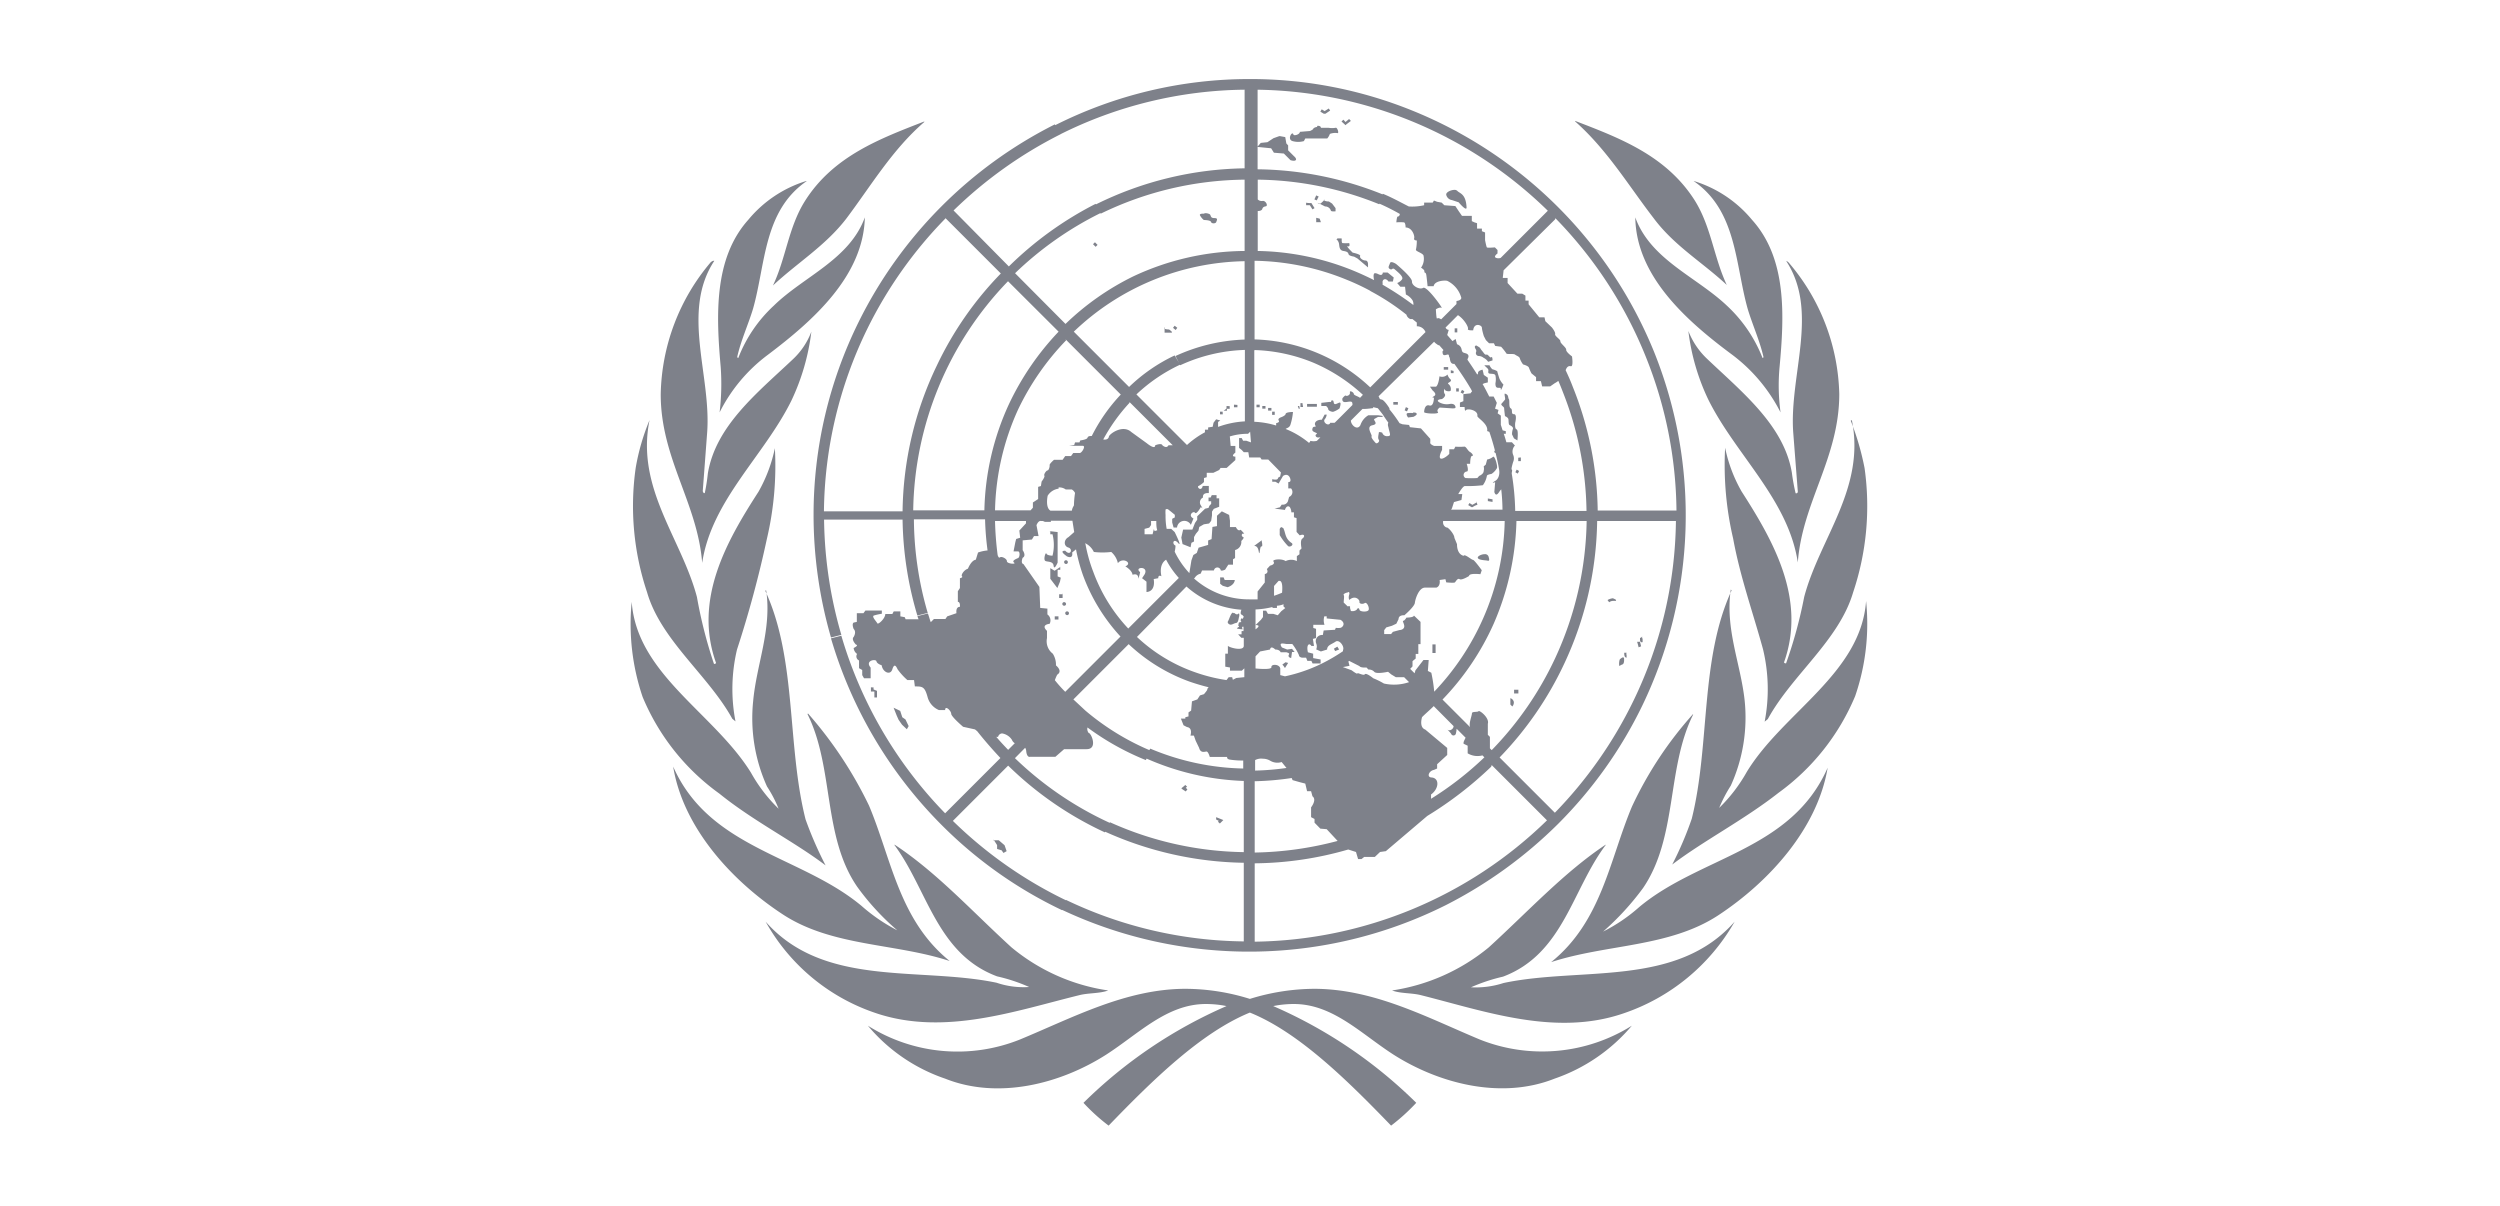 <svg id="Layer_1" data-name="Layer 1" xmlns="http://www.w3.org/2000/svg" viewBox="0 0 180.9 87.27"><path d="M90.44,5.72A31.24,31.24,0,0,0,76.31,9.08l.35.67a30.52,30.52,0,0,1,13.4-3.26v5.69A25,25,0,0,0,79.3,14.79l.35.67A24.26,24.26,0,0,1,90.06,13v5.16A19.25,19.25,0,0,0,82,20h0a19.16,19.16,0,0,0-4.9,3.44l-3.65-3.67a24.61,24.61,0,0,1,6.18-4.35l-.35-.67h0A25.31,25.31,0,0,0,73,19.28l-4-4.05a31.16,31.16,0,0,1,7.75-5.52L76.33,9a31.75,31.75,0,0,0-14.2,14.3h0a31.46,31.46,0,0,0-3.26,13.94,31.94,31.94,0,0,0,1.26,8.89l.75-.19a31,31,0,0,1-1.25-8.34h5.68a25.52,25.52,0,0,0,1.07,6.94l.75-.19a24.61,24.61,0,0,1-1-6.77h5.15a20.49,20.49,0,0,0,.18,2.25,2.87,2.87,0,0,0-.69.15l-.16.52c-.34.05-.57.65-.57.65-.29.09-.52.46-.43.55s-.15.14-.15.14v.71l-.15.23,0,.77c.19,0,.15.36.15.36-.33,0-.25.46-.25.46l-.67.23-.13.19-.83,0-.23.23h0c-.08-.21-.13-.42-.21-.63l-.75.19a.9.9,0,0,0,.08.23h-.94l-.06-.15-.32-.06,0-.36-.48,0-.1.19-.51,0c0,.32-.52.8-.58.67s-.42-.48-.25-.56a4.4,4.4,0,0,1,.58-.13v-.23l-1.19,0-.14.19-.48,0V45l-.23.05c-.15.1,0,.46,0,.46.23.23,0,.58,0,.58-.19.19.16.55.16.55.25.06-.16.25-.16.25a.59.59,0,0,0,.25.43.32.32,0,0,0,.14.47l0,.56.23.13v.37l.13.23H63l0-.77c-.44-.52.38-.65.42-.46s.38.29.38.29c.06.48.62.77.77.29s.29-.19.38,0a4.47,4.47,0,0,0,.71.78h.48l.06.46c.54,0,.71,0,.92.77a1.41,1.41,0,0,0,.82.94l.45,0c0-.38.44.06.44.27s.86.94.86.94l.86.19.16.13c.53.67,1.09,1.31,1.68,1.94l-4,4A30.81,30.81,0,0,1,60.88,46l-.75.19a31.82,31.82,0,0,0,8,13.5,31.17,31.17,0,0,0,8.72,6.17l.38-.67a30.79,30.79,0,0,1-8.28-5.79l4-4a25,25,0,0,0,7,4.83l.39-.67a24.69,24.69,0,0,1-6.9-4.7l.74-.75a.54.54,0,0,1,.08.27c.06.48.29.38.29.38l1.82,0,.63-.55,1.63,0c.83,0,.33-1.17.15-1.17a.46.46,0,0,1-.09-.4A19.15,19.15,0,0,0,82.91,55l.38-.67a18.17,18.17,0,0,1-4.75-2.91l-.87-.81,4-4a12.68,12.68,0,0,0,4.43,2.72h0c.44.15.9.29,1.36.4-.08.08-.11.13-.1.17s-.24.33-.24.33l-.29.09-.19.29-.39.14-.06.67-.19.13v.29l-.23.06V52l-.32,0,.19.48.25.13c.44.06.25.62.25.62l.25,0,.13.37.25.52c.1.38.38.28.52.26s.25.39.25.39l1.26,0s-.06.13.16.19a5.66,5.66,0,0,0,1,.07v.58a18.23,18.23,0,0,1-6.73-1.44l-.38.67A19,19,0,0,0,90,56.51v5.15a24.34,24.34,0,0,1-9.68-2.16l-.38.67A25.28,25.28,0,0,0,90,62.43v5.69a30.47,30.47,0,0,1-12.86-3l-.39.67a31.8,31.8,0,0,0,27.88-.3,32.32,32.32,0,0,0,8.11-5.87,31.53,31.53,0,0,0,6.09-8.55h0a31.7,31.7,0,0,0,.85-25.63A31.72,31.72,0,0,0,102.19,8h0A31.17,31.17,0,0,0,90.44,5.72Zm.38.77A30.56,30.56,0,0,1,102,8.71h0a30.73,30.73,0,0,1,10,6.54l-3.41,3.41a.47.47,0,0,1-.33,0c-.23-.09.1-.32.1-.32v-.25l-.19-.19s-.54.05-.58,0-.13-.52-.13-.52l0-.56-.23-.09,0-.19-.35,0v-.39l-.19-.06-.19-.09,0-.38-.71,0-.23-.33-.25-.38-.8-.06-.19-.19-.33-.06-.23-.09-.09.15-.62,0,0,.19a3.82,3.82,0,0,1-1.11.09c-.63-.32-1.22-.65-1.88-.92l-.26.71a16,16,0,0,1,1.49.75c0,.12-.08.19-.15.19s-.1.42-.1.42a3.07,3.07,0,0,1,.54,0c.13,0,.13.37.13.37.48,0,.67.61.62.78s.19.16.19.16a3,3,0,0,1-.06.65c-.06.13.42.23.54.42a1.09,1.09,0,0,1-.16.88c-.09,0,.25.14.23.29s.1,0,.14.27.09.8.09.8l.44,0c.06-.42.89-.44,1-.38a1.93,1.93,0,0,1,1,1.22c0,.2-.35.23-.35.23l0,.22-1.11,1.11c-.11-.08-.23-.12-.29-.06s-.09-.67-.09-.67.29-.19.42-.1-1.07-1.61-1.34-1.45-.83-.16-.81-.46-1.15-1.27-1.15-1.27-.38-.25-.44-.06-.19.33,0,.43.15-.16.38.05.64.52.48.71a.78.78,0,0,1-.34.25l.23.27h.34l.06.56a1.2,1.2,0,0,1,.48.42.58.58,0,0,1,.06.34,22,22,0,0,0-2.23-1.47.54.54,0,0,0,0-.18c0-.23.25-.32.43-.05l.32,0,.06-.29-.44-.36h-.35s0,.25-.25.15-.09-.06-.28-.1-.14.33-.1.5c-.5-.25-1-.48-1.51-.69h0a19.16,19.16,0,0,0-6.91-1.42V15.27c.22,0,.31-.08.33-.15s.06-.16.25-.19,0-.43-.23-.39a.4.4,0,0,1-.35-.11V13a24,24,0,0,1,8.79,1.78l.26-.71a24.9,24.9,0,0,0-9.06-1.82V6.49Zm5.33,1.36-.3.19-.21-.13-.1.17.25.15.06,0,.06,0L96.25,8l-.1-.15Zm1.46.77-.25.21-.15-.17-.14.13L97.3,9l.06.06L97.42,9l.33-.25-.14-.15Zm-30.73.17c-3.16,1.23-6.57,2.49-8.63,5.75-1.2,1.9-1.38,4.16-2.32,6.12,1.77-1.65,3.8-2.88,5.3-4.83,1.78-2.36,3.33-5,5.65-7Zm47.1,0c2.32,2.05,3.89,4.68,5.68,7,1.49,2,3.52,3.18,5.29,4.83-.94-2-1.13-4.22-2.32-6.12-2.07-3.26-5.46-4.52-8.65-5.75Zm-18.67.4c-.13,0-.27.08-.29.14s-.23.15-.23.15l-.73.06c0,.19-.44.32-.47.19h0c-.08-.29-.48.36-.06.48a1.5,1.5,0,0,0,.82,0l.1-.19,1.59,0a1,1,0,0,0,.19-.33,1.1,1.1,0,0,1,.54-.06c.15.06,0-.46-.14-.38a1.55,1.55,0,0,1-.48,0h-.57c0-.12-.13-.16-.27-.14Zm-2.74.66-.42.15-.44.29-.48.05-.25.29,1,.1.2.32.72.06.48.48c.43.13.52-.06.25-.29h0l-.42-.42v-.36l-.13-.14L93,9.92l-.38-.07ZM58.33,13.1a8.8,8.8,0,0,0-4.18,2.8c-2.53,2.82-2.32,7-2,10.66a17.17,17.17,0,0,1-.08,3.28,11.77,11.77,0,0,1,3.51-4.18c3.3-2.49,6.9-5.71,7-9.93C61.47,18.78,58.16,20,56,22.11a10.13,10.13,0,0,0-2.58,3.8l-.08-.06c.27-1.22.79-2.32,1.15-3.51.92-3.24.75-7.09,3.89-9.24Zm64.22,0c3.13,2.15,3,6,3.91,9.24.35,1.17.87,2.29,1.15,3.51l-.07.06a10.27,10.27,0,0,0-2.59-3.8c-2.21-2.09-5.52-3.33-6.62-6.38.06,4.24,3.67,7.46,7,9.93a12,12,0,0,1,3.51,4.18,14.45,14.45,0,0,1-.07-3.28c.34-3.7.55-7.84-2-10.66a8.8,8.8,0,0,0-4.2-2.8Zm-17.31.64c-.25,0-.63.17-.59.36a.5.5,0,0,0,.42.38l.48.16s.59.71.57.36c-.05-1-.51-1-.67-1.19a.29.29,0,0,0-.21-.07Zm-10,.4-.13.29.17.07.14-.28-.18-.08Zm.6.31s-.19.23-.33.3l.37.19a.43.43,0,0,1,.42.29c0,.1.34.06.34.06l0-.23-.25-.33-.23-.15s-.36,0-.36-.13Zm-.33.3c-.15-.07-.25-.11-.07,0C95.46,14.77,95.5,14.77,95.52,14.75Zm-1-.09,0,.19.27,0,.19.3.15-.09-.23-.37,0,0h0A1.51,1.51,0,0,1,94.47,14.66Zm-7.36.8c-.18,0-.33,0-.33.1a1.08,1.08,0,0,0,.29.36s.48,0,.52.14.34.13.38,0,.15-.28-.14-.28-.23-.16-.32-.27a.68.68,0,0,0-.4-.08Zm25.4.33a30.63,30.63,0,0,1,6.53,10h0a30.49,30.49,0,0,1,2.23,11.15h-5.7A24.81,24.81,0,0,0,113.81,28c-.15-.4-.33-.81-.52-1.21.06-.17.16-.34.37-.29s.09-.71.09-.71-.44-.32-.42-.48-.44-.47-.42-.61-.42-.38-.38-.52-.23-.48-.23-.48l-.48-.46-.06-.28-.38,0-.77-.94,0-.27-.23,0v-.36l-.23-.14-.35,0-.71-.77,0-.37h-.35l.06-.55,3.72-3.68Zm-17.31,0v.29l.34,0-.09-.26-.25-.06Zm-26.82,0,4,4a24.64,24.64,0,0,0-4.62,6.64A25,25,0,0,0,65.31,37H59.62a30.74,30.74,0,0,1,3.14-13.21h0a30.89,30.89,0,0,1,5.62-7.95ZM96.75,17.3s-.06,0-.06,0,.14.1.19.29,0,.52.33.57.34.14.38.25.39.16.39.16l.24.13.77.65v-.25s0-.25-.19-.25-.44-.19-.38-.32-.54-.25-.54-.25-.54-.52-.35-.46.1-.23.1-.23a2.68,2.68,0,0,1-.48,0c-.09,0-.06-.33-.06-.33a1.25,1.25,0,0,0-.34,0Zm-17.52.23-.14.14.19.19.14-.14-.19-.19ZM51.64,18.87c-.08,0-.13.06-.19.08a15.18,15.18,0,0,0-3.64,9.59c0,4.62,2.66,7.86,3,12.19C51.49,36.2,55.28,33,57.26,29a16.13,16.13,0,0,0,1.45-5,5.28,5.28,0,0,1-1.34,2c-2.57,2.43-5.58,4.81-6.15,8.26A14.3,14.3,0,0,1,51,35.67c-.11.06-.11-.08-.15-.12l.32-4.25c.31-4.14-1.9-8.76.52-12.43Zm77.6,0c2.42,3.67.21,8.29.52,12.45l.33,4.25s0,.16-.16.12a14.3,14.3,0,0,1-.27-1.48c-.57-3.43-3.6-5.83-6.15-8.26a5.52,5.52,0,0,1-1.34-2,15.88,15.88,0,0,0,1.46,5c2,4,5.77,7.2,6.46,11.75.32-4.35,3-7.57,3-12.19A15.14,15.14,0,0,0,129.43,19c-.07-.06-.11-.11-.19-.1Zm-39.18,0v5.7a13,13,0,0,0-5,1.19l.34.67h0a12,12,0,0,1,4.68-1.11v5.17a6.7,6.7,0,0,0-1.94.4h0l0-.36.16-.1L88,30.34l-.19.25-.06.29-.33.05v.16h-.23v.19a6.4,6.4,0,0,0-1.3.92l-3.66-3.66a12,12,0,0,1,3.16-2.15L85,25.72A12.29,12.29,0,0,0,81.7,28l-4-4a18.32,18.32,0,0,1,12.39-5.1Zm.76,0a18.25,18.25,0,0,1,6.62,1.37,16.9,16.9,0,0,1,1.67.78l.09.06a16.75,16.75,0,0,1,2.57,1.69h0a.47.47,0,0,0,.29.32l.15,0,.31.25v.27a.66.66,0,0,1,.63.42l-4,4a12.73,12.73,0,0,0-8.37-3.47V18.87ZM72.94,20.35,76.6,24A19.92,19.92,0,0,0,73,29.26h0a19.26,19.26,0,0,0-1.77,7.67H66.08a24.35,24.35,0,0,1,6.86-16.58Zm32.55,2.45c.44.27.79.87.73,1s.38.1.38.1c.06-.58.62-.39.63-.19s.14.61.14.61l.15.29.23.23.35,0,.09.19.43.06a4,4,0,0,1,.38.48c0,.09.52,0,.63.09s.33.14.35.29a1.59,1.59,0,0,0,.23.42s.38.1.42.23a3.15,3.15,0,0,0,.19.42l.33.27,0,.29.35,0,.09.38.58,0,.33-.23a1.67,1.67,0,0,0,.26-.17q.18.41.33.81a24.22,24.22,0,0,1,1.71,8.6h-5.16a18.43,18.43,0,0,0-.25-2.7c0-.13.06-.25,0-.29s.1-.55.1-.55a.63.63,0,0,0,0-.52.63.63,0,0,1,.13-.67L109.4,32l-.25,0L109,32c-.06-.21-.11-.4-.19-.61h0l.15,0v-.19l-.23-.06-.13-.4,0-.67-.23-.16.06-.25-.25-.09.13-.42-.23-.46h-.32c-.16-.31-.31-.62-.48-.9l.13-.06.25-.06,0-.34-.29-.2-.09-.38s-.35.06-.33.25a.11.11,0,0,1-.06.1c-.23-.37-.46-.71-.7-1.06,0,0,0,0,0-.06.14-.23.06-.36-.15-.42s-.23-.06-.29-.32a.48.48,0,0,0-.32-.33l-.1-.38-.23.15-.38-.44.11-.37a.27.27,0,0,1-.23-.17l1-1Zm2.05,4.93h0S107.58,27.73,107.54,27.73ZM85,23.57l-.12.15.19.16.12-.16Zm-.73.14,0,.36h.48c.19,0-.16-.23-.16-.23s-.4,0-.36-.13Zm21.18.05-.19,0,0,.29.19,0,0-.29Zm-28.35.79,4,4a12.55,12.55,0,0,0-2.1,3c-.14,0-.27,0-.31.13s-.52.19-.52.19l-.06.14-.32,0-.06.19-.38.06,1,0c.25,0-.09.56-.24.52l-.45,0L77.5,33h-.42l-.19.27-.62,0s-.34.29-.32.39-.06.38-.15.38-.29.29-.23.38-.2.43-.2.43l-.05.32-.2.06v.88l-.38.25v.38l-.17.19H72a18.48,18.48,0,0,1,1.67-7.3,18.9,18.9,0,0,1,3.47-5Zm26.57.06c.13.13.11.17.31.3a.3.3,0,0,0,.17.08l.3.34-.07.1c0,.36.17.27.34.23s.1.13.16.19,0,.52.36.48h0c.4.56.79,1.13,1.13,1.71l0,0h0a1.91,1.91,0,0,1,.15.28.51.51,0,0,0-.11.14l-.52.06v.51l-.25.1,0,.32.34,0s0,.38.1.23.9,0,.82.42c0,.15.81.57.71,1.09l.16.06c.15.44.29.9.4,1.34l-.06.12a.52.52,0,0,1,.12.09c.09.4.19.81.25,1.21s-.1.69-.29.79c-.38.23,0,.09,0,.09l-.06.71c.1.33.25.15.35,0a1,1,0,0,1,.15-.19,14.32,14.32,0,0,1,.09,1.47H105s.06-.09.06-.09l.15-.46.54-.15.06-.43-.29,0s.32-.58.48-.58a9,9,0,0,0,1.3-.06,1.61,1.61,0,0,0,.29-.67c0-.09.25-.13.34-.15a1.22,1.22,0,0,0,.39-.42c.06-.14-.16-.94-.29-.81a.9.9,0,0,1-.42.19l-.1.37-.15.13a.67.67,0,0,1,0,.33c0,.23-.33.36-.33.36l-.13.15a6.13,6.13,0,0,1-.86,0,.25.25,0,0,1,.09-.47c.19,0,0-.56,0-.56l.25,0s0-.57.14-.57,0-.2-.16-.29-.28-.42-.42-.38a4.31,4.31,0,0,1-.63,0l-.1.19-.34,0s0,.25,0,.33c-.19.23-.92.71-.61-.1l.09-.19v-.28l-.57,0s-.29-.1-.29-.23a1.31,1.31,0,0,0,0-.29l-.67-.75-.8-.09-.06-.16-.48-.05-.21-.08a9.67,9.67,0,0,0-.73-1s0-.05,0-.07-.38-.62-.57-.64-.14-.15-.22-.23l4.07-4Zm3.12.4a.08.08,0,0,0-.07.09c0,.14.15.2.09.37a.21.21,0,0,0,.19.29.58.58,0,0,1,.35.13.82.82,0,0,1,.33.29l.32-.1s0-.32-.09-.23-.23-.23-.35-.19-.19-.13-.33-.29-.09-.19-.25-.28-.13-.1-.19-.08Zm-16,.32a12.09,12.09,0,0,1,4.26.92,12.39,12.39,0,0,1,3.57,2.32l-.21.22c-.1-.1-.45-.18-.45-.29s-.32-.29-.28-.1-.23.29-.29.23-.25.19-.25.19-.06.23.13.27.54-.13.58.06,0,.11,0,.17l-1.27,1.27a2.73,2.73,0,0,1-.32,0c-.1.29-.54,0-.42-.23A.65.65,0,0,0,96,30l-.15,0-.2.37c-.44,0-.57.25-.47.42s-.14,0-.2.19,0,.23.23.33-.09.09,0,.25.27.07.33.09l-.25.25a1,1,0,0,1-.48,0,.15.15,0,0,1-.1.14,6.3,6.3,0,0,0-1.68-1c.09-.08.26-.08.34-.29a4.25,4.25,0,0,0,.19-.94s-.51,0-.53.14-.35.25-.35.25-.25.09-.15.23-.19.19-.19.19a.92.92,0,0,1,0,.17,6.37,6.37,0,0,0-1.58-.27l0-5.16Zm17,1.1-.38,0c.09.13.29.23.29.36s-.06.23.13.25.33,0,.38.13a1.36,1.36,0,0,1,0,.56c0,.13,0,.33.19.33s.2,0,.2.13.19-.36.19-.36a1.52,1.52,0,0,1-.29-.43s-.15-.46-.15-.51-.23-.14-.33-.16-.27-.34-.27-.34Zm-3,.13-.32,0,0,.19.32,0,0-.19Zm.19.23V27h.2v-.16Zm-.24.31a.53.53,0,0,1-.58.13s-.06.62-.25.75h-.44l.19.27c.1.09.33.29.1.42s0,.1,0,.1,0,.67-.33.57-.38.37-.38.48,1.13.17,1,0,.13-.33.13-.33l.92.06c.15,0,.29,0,.19-.19s-.38-.13-.38-.13a1.13,1.13,0,0,1-.73-.1c-.35-.19.06-.25.13-.25s.35-.23.23-.38,0-.46,0-.33.35.19.43.1a.46.46,0,0,0-.16-.48c-.15-.1.29-.15.16-.33a.74.74,0,0,1-.23-.36Zm.63,1v.23h.19v-.23Zm.42.11-.1.19.18.1.09-.19-.17-.1Zm3.11.27c-.08,0,.05.38,0,.44s-.16.19-.25.29.19.23.19.32.06.58.06.58.23.09.25.23,0,.38.09.42.29.15.23.29a1.18,1.18,0,0,0-.06.38l.14.29.25.15s.09-.76-.06-.8-.1-.48-.1-.48.16-.62-.09-.62-.06-.32-.23-.42-.06-.55-.14-.67,0-.29-.23-.38c0,0,0,0,0,0Zm-7.75.61-.33,0,0,.19.33,0,0-.19Zm-4.83,0a1,1,0,0,0-.19,0l-.52.06,0,.23.35,0s.15.13.15.23.23.19.35.19a1.52,1.52,0,0,0,.47-.25s.16-.46,0-.42-.38.23-.42,0-.09-.14-.19-.14Zm-14.59,0,3.13,3.13-.31,0c-.14.28-.44,0-.44,0-.06-.19-.52,0-.52,0,0,.36-.61-.15-.61-.15l-1.12-.81c-.63-.57-1.59.15-1.62.33s-.2.25-.41.21a13,13,0,0,1,1.9-2.65Zm12.56.08-.19,0,0,.28.19,0-.05-.29Zm1,.06-.71,0v.2l.71,0Zm-6,.05v.19h.25V29.3Zm1.63,0,0,.19.23,0,0-.19-.23,0Zm.42.1,0,.19.23,0,0-.19-.23,0Zm-2.59,0v.2l.23,0v-.19Zm5.26,0-.1,0,.06.19.09,0Zm7.72.08-.09.23.17.08.1-.23Zm-2.37,0,.34.08c.15.19.31.38.44.57l-.4-.06-.25,0-.48,0a1.31,1.31,0,0,0-.57.71c-.22.42-.69,0-.69-.33l.84-.84h.15c.19,0,.62-.06.62-.06Zm-7.6.06v.19H92v-.19Zm-3.22,0,0,.2.24,0,0-.19A1.49,1.49,0,0,1,88.54,29.72Zm-.07.27-.19,0,0,.19.2,0Zm3.77,0h-.19v.23h.19V30Zm10,.1a1.69,1.69,0,0,0-.35,0c-.15,0-.13.15,0,.32l.39-.05s.29-.14.23-.23-.14-.08-.27-.08Zm-2.13.19c.12.17.23.35.35.5a.4.4,0,0,0,0,.31c.09.48.25.67-.06.67a.35.35,0,0,1-.38-.25s-.25-.1-.25,0-.1.38,0,.51-.14.33-.23.23-.35-.38-.29-.48-.44-.7.06-.8,0-.38.15-.46l.25-.14H100l.17-.13ZM47,30.4a16,16,0,0,0-1,3.45,19.63,19.63,0,0,0,.82,9c1,3.48,4.43,6,6.17,9.16l.23.19A12.37,12.37,0,0,1,53.33,47a79.86,79.86,0,0,0,2.16-8,23.11,23.11,0,0,0,.58-6.57,10.85,10.85,0,0,1-1.19,3.16c-2.32,3.59-4.7,7.8-3.07,12.37,0,.05-.09.11-.15.07a33.49,33.49,0,0,1-1.23-4.83C49.3,38.93,46,35.34,47,30.4Zm87,0c1,4.94-2.32,8.53-3.45,12.8A32.84,32.84,0,0,1,129.24,48c-.05,0-.11,0-.15-.07,1.63-4.57-.75-8.76-3.07-12.37a10.64,10.64,0,0,1-1.19-3.16,23.38,23.38,0,0,0,.58,6.57c.5,2.74,1.42,5.31,2.16,8a12.37,12.37,0,0,1,.12,5.25l.23-.19c1.73-3.18,5.14-5.67,6.17-9.16a19.61,19.61,0,0,0,.83-9,19.52,19.52,0,0,0-1-3.43Zm-43.54.84.06.77-.34-.12h-.23l-.1-.19-.19,0v.71l.19.15.15.16.33,0,.06.38.8,0,.1.15.48,0,.92.94-.06.29-.15.09c0,.23-.42.1-.42.1v.19l.23,0,.23.13.32-.55c.35-.23.52.09.54.28s-.16.16-.16.16v.46l.2,0a.39.39,0,0,1-.14.62l-.09.32a.39.39,0,0,1-.44.23l-.14.2-.38.09.75.1c.07-.27.26-.33.36-.19a.7.7,0,0,1,.1.36l.19,0,0,.36.19.06v1l.23.25c.38-.15.38.1.19.23s-.06.71-.06.71l-.15.16v.27l-.19.13v.36a.92.92,0,0,0-.81,0c-.28-.19-.9-.13-.9,0,.2.25-.23.33-.23.33l-.23.25c.16.32-.15.36-.15.36v.61L91,42.8l0,.57c-.2,0-.41,0-.6,0a6,6,0,0,1-4-1.51s0,0,.06-.06a.66.66,0,0,1,.42-.29l.1-.23.86,0a.25.25,0,0,1,.48-.06c0,.16.33,0,.33,0l.23-.36h.34l0-.39.15-.09v-.58a.6.6,0,0,0,.45-.65l.13-.15L90,38.89c-.25-.1-.13-.33,0-.27s-.23-.29-.23-.29c-.19.16-.34-.19-.34-.19H89v-.46l-.06-.42L88.41,37l-.35.32,0,.46v.29l-.33.06-.06.88-.25.1,0,.32-.34.1-.35.1-.13.38-.25.15-.14.39-.15.92A6.28,6.28,0,0,1,85,39.92a2,2,0,0,0,.06-.44c-.29-.13-.14-.57.19-.19S85,38.5,85,38.5l-.25-.23-.33,0a5.11,5.11,0,0,1-.08-1,2.61,2.61,0,0,1,0-.4.16.16,0,0,1,.2,0l.19.15.28.23,0,.19-.19.1,0,.27.1.36h.25a.53.53,0,0,1,1-.19l.19-.46c-.44-.23,0-.58.11-.42s.43-.42.43-.42.23.28,0-.1a.39.39,0,0,1,.15-.58c-.06-.38.42-.32.42-.32l0-.52-.44,0c-.1.46-.48.06-.29,0a1.66,1.66,0,0,0,.38-.28v-.29l.2-.06,0-.32h.48l.42-.2.1-.15.44,0,.63-.57,0-.25c-.39,0,0-.29,0-.29l0-.48h-.34l-.06-.69a4.44,4.44,0,0,1,1.32-.19Zm19.4,1.88,0,.25.19,0,0-.27Zm-.11.86-.1.19.18.1.09-.19ZM76.6,35.27a.8.8,0,0,1,.52.15l.44,0a.6.6,0,0,1,.23.25,6.84,6.84,0,0,0-.08.9l-.07.13a.82.82,0,0,0-.08.25H76.35v0l-.34,0c-.39-.23-.2-1.08-.2-1.08a1.1,1.1,0,0,1,.79-.51Zm11.06.61L87.6,36h-.15l0,.27h.19l0,.19-.13.14-.06.15-.25.06-.57.55,0,.25-.16.23-.19.48-.67,0-.13.58.09.47.58.23.06-.32.19-.1,0-.32.13-.23.19-.23.06-.27.33-.19.38-.06.15-.19.06-.39,0-.28.13-.2.39-.15v-.61h-.19l0-.23-.35,0Zm20,.19,0,.19.34.06,0-.19Zm-.79.27-.1.06-.23.13-.21-.13-.09.15.25.15.05,0,0,0,.19-.11,0,0,.18-.07-.06-.16,0-.09Zm2.78,1.36h5.16a24.42,24.42,0,0,1-2.28,9.93h0a24.15,24.15,0,0,1-4.59,6.65l-.13-.13c0-.37,0-.83,0-.83l-.15-.15,0-.8c.13-.43-.61-1-.67-.91s-.48,0-.48.16-.25.76-.13,1a.06.06,0,0,0,0,0l-2-2a19.12,19.12,0,0,0,3.7-5.48,19.73,19.73,0,0,0,1.65-7.46Zm5.92,0h5.7a30.59,30.59,0,0,1-3.07,13h0a31,31,0,0,1-5.69,8.11l-4-4A24.89,24.89,0,0,0,113.2,48h0a25.09,25.09,0,0,0,2.37-10.28Zm-11.15,0h4.46a18.31,18.31,0,0,1-1.57,7.07,18.5,18.5,0,0,1-3.53,5.28,11.06,11.06,0,0,0-.21-1.37l-.25-.13.06-.79H103l-.58.75-.06.21-.32-.32.17-.18,0-.38.23-.19v-.33l.19,0,0-.71.16,0V45l-.48-.46c0,.15-.54.15-.54.15s-.13.23-.23.23.13.29.06.48-.33.19-.33.19l-.48.13-.13.16h-.5l0-.29c.06-.06.1-.13.15-.19l.41-.12.32-.15.16-.33c0-.32.42-.28.42-.28s.73-.62.76-.9.29-1.1.73-1.1h.83c.32-.13.23-.55.23-.55l.42-.06.06.23s.57.06.63,0,.19-.33.34-.23.68-.23.68-.23c0-.23.82-.13.82-.13l.1-.29s-.54-.75-.64-.75-.61-.46-.67-.29c-.52-.13-.48-.84-.48-.84l-.19-.46c0-.27-.48-.81-.57-.75a.39.39,0,0,1-.25-.4ZM72,37.7h2.24l0,.17-.48.52.06.52-.29.09-.06.23-.13.67.33,0c.15,0,.13.42,0,.48s-.48.19-.29.33-.52.09-.52-.1-.38-.36-.48-.29-.13,0-.19-.15A23.17,23.17,0,0,1,72,37.7Zm3.3,0h.15a.67.67,0,0,1,.15.06l.44,0,0-.08H77.6l.13.82-.42.37c-.35.19-.35.65,0,.75s.15.65-.23.23c-.58,0,.32.51.06.38.57.29.44-.25.44-.25l.28-.23a13.07,13.07,0,0,0,.5,1.86h0a13.28,13.28,0,0,0,2.72,4.45l-4,4a9.8,9.8,0,0,1-.75-.84,2.92,2.92,0,0,1,.17-.4c.43-.27-.09-.67-.09-.67a1.5,1.5,0,0,0-.23-.85,1.13,1.13,0,0,1-.42-1.13v-.52c-.48-.46.19-.51.19-.51a.53.53,0,0,0-.16-.68l0-.42-.52-.05-.06-1.52-1.15-1.65c-.23-.06-.06-.46-.06-.46.29-.15,0-.55,0-.55l0-.71.67-.06.15-.25h.33L75,38c.1-.23.19-.29.29-.31Zm8,0h.37c0,.23,0,.46.07.67l-.19.06-.06-.14-.09.37h-.58l0-.39.34-.09.13-.19,0-.29Zm9.45.44s-.11,0-.15.15v.43a4.13,4.13,0,0,0,.61.8c.16.1.43-.11.25-.23-.48-.32-.44-.75-.57-1,0-.06-.08-.12-.14-.12ZM76,38.43l0,.23h.16a3.21,3.21,0,0,1,0,1.55s-.38,0-.44-.15-.23.42-.09.52.57,0,.61.36.29-.23.29-.23V38.5l-.6-.07Zm15.32.65-.57.42c.28,0,.32.33.34.46.08.29.06-.46.19-.42s0-.46,0-.46Zm-12.75.25a1.34,1.34,0,0,1,.58.61,5.32,5.32,0,0,0,1.26,0,1.5,1.5,0,0,1,.48.81c.35-.46,1.1,0,.54.23.52.32.52.61.52.61.42-.13.42.19.42.29a3.45,3.45,0,0,0,.13-.48c-.48-.37.64-.48.33.15l-.19.29.32.25,0,.75c.71-.06.52-.94.52-.94l.33-.06c0-.29.23-.14.23-.14-.16-.76.15-1.09.34-1.2a6.37,6.37,0,0,0,.92,1.32l-3.66,3.66a12,12,0,0,1-2.53-4.1,11.12,11.12,0,0,1-.58-2.09Zm28.87.77c-.26,0-.59.17-.49.3s.51.14.63.16.25.09.13-.29a.26.26,0,0,0-.27-.17Zm-30.3.44a.13.13,0,0,0-.14.13h0a.14.14,0,0,0,.14.14.13.13,0,0,0,.13-.14c0-.06-.06-.13-.13-.13Zm-.35.44-.48.32L76,41.11v.77l.51.67.19-.46.06-.29-.23-.09,0-.48.19,0,0-.21Zm11.79.8-.29,0,0,.46.19.15.35.1s.48-.13.52-.52l-.73,0-.08-.19Zm4,.25c.26,0,.21.65.19.86-.19.08-.39.16-.58.22V42.4l.33-.37Zm-6.75.39a6.69,6.69,0,0,0,4,1.7v0s-.12.29,0,.35.09.07.17.15l-.08.17c-.11-.15-.19.12-.11.19s-.18,0-.18.12-.07.15,0,.19,0,.08-.11.15.4.1.4.1-.09-.19,0-.19h.06v.32a.49.49,0,0,0-.14,0v.23l-.25,0,.23.25.18,0v.58c0,.42-1.06.13-1.15,0l0,.57-.19,0,0,.38,0,.56L89,48.3v.23l.86,0,.18-.17V49l-.58.06-.25.13L89.16,49h-.25l-.16.21a12,12,0,0,1-2.2-.54h0a11.8,11.8,0,0,1-4.28-2.58l3.63-3.7Zm-30.39.3c.42,2.82-.69,5.31-.94,8a12,12,0,0,0,1,6.19,9.16,9.16,0,0,1,.84,1.61,11.27,11.27,0,0,1-2-2.61c-2.67-4.31-8.25-7.11-8.63-12.36a16.42,16.42,0,0,0,.79,6.88,16.33,16.33,0,0,0,5.56,7c2.47,2,5.42,3.47,7.68,5.19a27.06,27.06,0,0,1-1.45-3.33c-1.36-5.39-.62-11.6-2.92-16.55Zm69.86,0c-2.3,5-1.55,11.16-2.88,16.51A24.65,24.65,0,0,1,121,62.56c2.26-1.72,5.21-3.24,7.69-5.19a16.47,16.47,0,0,0,5.55-7,16.1,16.1,0,0,0,.79-6.88c-.38,5.25-6,8.05-8.63,12.36a11.41,11.41,0,0,1-2,2.61,10.35,10.35,0,0,1,.84-1.61,11.92,11.92,0,0,0,1-6.19c-.29-2.65-1.42-5.14-1-8Zm-27.78.12c.08,0,.14,0,.12.15-.1.29,0,.42,0,.42.42-.38.76,0,.73.14s.23.19.38.09.34.29.29.48-.64.16-.67,0-.14-.13-.2,0a.49.49,0,0,1-.42.09L97.69,44s0-.08,0-.12a.23.23,0,0,0-.17,0l-.29-.28c0-.2.06-.46,0-.54s.19-.19.32-.19ZM76.87,43l-.23,0,0,.27.25,0,0-.35Zm39.84.29a1,1,0,0,0-.39.13l.12.16a.48.48,0,0,1,.3-.1v0l.2,0s0-.11-.1-.13ZM77,43.57a.13.13,0,0,0,0,.26.13.13,0,0,0,.14-.13A.14.14,0,0,0,77,43.57Zm15.88.15a.5.5,0,0,0,0,.17L93,44l-.29.23-.25.29-.32-.1-.39,0-.13-.23-.23,0,0,.46-.15.2-.39.38c.41,0,.14.21,0,.31V44.1a6,6,0,0,0,1.2-.17l.06.06h.29l0-.16a1.36,1.36,0,0,0,.48-.11Zm-15.66.52a.13.13,0,0,0-.14.13h0a.14.14,0,0,0,.14.14.13.13,0,0,0,.13-.14.13.13,0,0,0-.13-.13Zm12,.09c-.15,0-.28.5-.36.62s.08.26.21.25.23-.1.37-.12.17-.21.21-.42a.42.42,0,0,0,0-.29s-.12.19-.31,0a.1.1,0,0,0-.08,0Zm-12.63.27-.27,0v.23l.27,0V44.6Zm19.19,0H96l0,.15,1,.1h0c.38.23.19.52,0,.58a1.18,1.18,0,0,1-.34,0l-.06.14-.82.05-.06.33a.45.45,0,0,0-.48.61.54.54,0,0,1,0,.43l.34.15.45-.14c0-.32.34-.38.61-.57s.67.36.54.61c0,0,0,.06,0,.08a12.94,12.94,0,0,1-1.54.9h0a11.47,11.47,0,0,1-2.66.92.06.06,0,0,0,0,0l-.34-.09,0-.48c-.06-.33-.67-.33-.64-.1s-1.13.1-1.15.1v-.88l.33-.35L91.9,47c.06-.33.38,0,.38,0,.33,0,.39.2.39.2l.42,0c.34.1.13.14.15.27s.19.14.19.14l.06-.43.19,0-.19-.23L93.14,47l-.38-.15c-.25-.37.06-.29.33-.25h.42a3.73,3.73,0,0,1,.48.8c0,.16.23.19.23.19l.29,0,.09.23h.29l.09.19h.58l0-.29-.54-.1,0-.32-.38-.1c-.13-.55.1-.71.25-.46l.19,0L95,46.23l.23-.06,0-.67-.2-.06v-.23l.81,0a1,1,0,0,1,0-.65Zm23.06,1.48-.17.09s0,.1,0,.14a.22.22,0,0,0,.06.15.14.14,0,0,0,.13,0l0-.19a0,0,0,0,1,0,0v0a1,1,0,0,0-.06-.21Zm-.19.36-.19,0a4,4,0,0,1,.11.4l.18-.07a3.17,3.17,0,0,0-.1-.37Zm-15,.19v.62h.23v-.62Zm-6.88.16-.25.15.09.17L96.9,47Zm20.76.44c0,.15,0,.34.17.36l0-.19h0a.22.22,0,0,1,0-.17ZM92,47.57v0Zm25.44,0c-.06,0-.13.06-.21.12s-.11.61,0,.48.27,0,.29-.37c0-.19,0-.23-.08-.23Zm-19.82.25.75.38c.09.14.51.1.51.1l.14.15a.52.52,0,0,1,.42.16c.15.19,1,0,1,0l.23.19L101,49l.6,0,.36.36a3.35,3.35,0,0,1-1.82.1,5.35,5.35,0,0,0-.77-.38s-.51-.42-.61-.29-.54-.15-.54-.06-.42-.23-.42-.23l-.63-.23.48-.09-.08-.31s0,0,0,0Zm-4.6.1-.23.17.09.1.1.15.23-.37-.19-.05Zm-30,1.8v.32h.25v.43h.19l0-.48-.25-.1v-.15l-.15,0Zm46.54.17,0,.29.31,0,0-.27-.31,0Zm-.27.67,0,.19a.07.07,0,0,1,0,0l0,.17s0,0,0,.06l.14.14a.42.42,0,0,0,.11-.33.37.37,0,0,0-.25-.27Zm0,.19Zm-5.5.39,1.39,1.4c0,.23-.28.36-.4.28s.16.16.23.29a.18.18,0,0,0,.33,0,1.89,1.89,0,0,0,.06-.38l.65.65c-.08.17-.18.33-.14.44h0l.29.14,0,.55a1.38,1.38,0,0,0,1.07.15l.14.14a23.65,23.65,0,0,1-3.86,3v-.31c.58-.42.62-1.17.06-1.23-.4,0-.23-.48.15-.55l.23-.1v-.31l.73-.67v-.51l-1.59-1.33c-.32-.11-.34-.51-.23-.9.27-.27.56-.51.85-.8Zm-39.13.07.23.58.13.29.25.36.35.33.13-.23-.23-.48-.23-.16-.15-.46-.48-.23Zm-6.23.46c1.93,3.88,1.09,8.86,3.6,12.5a18.11,18.11,0,0,0,2.9,3.15l0,0a12.67,12.67,0,0,1-2.59-1.77c-4.39-3.66-11-4.12-13.63-10.08.71,4.37,4.18,8.24,7.94,10.7,3.56,2.33,8.12,2.07,12.07,3.37-3.66-2.95-4.21-7.38-5.84-11.25a29.37,29.37,0,0,0-4.41-6.66Zm64.08,0a27.23,27.23,0,0,0-4.42,6.69c-1.63,3.88-2.19,8.31-5.85,11.26,4-1.31,8.53-1.06,12.08-3.38,3.73-2.45,7.2-6.32,7.93-10.69-2.62,6-9.24,6.42-13.63,10.08A12.17,12.17,0,0,1,116,67.41l0,0a19.62,19.62,0,0,0,2.89-3.15c2.51-3.68,1.69-8.66,3.62-12.54Zm-50,1.4a1.05,1.05,0,0,1,.71.46.53.53,0,0,0,.21.25l-.48.48c-.29-.3-.58-.61-.86-.94h.13a.32.32,0,0,1,.29-.25ZM91.38,54.9a1.06,1.06,0,0,1,.54.15,1,1,0,0,0,.82.09l.35.43a19,19,0,0,1-2.27.19V55A.93.93,0,0,1,91.38,54.9Zm16.56.46,4,4a30.85,30.85,0,0,1-21.15,8.78V62.47a25,25,0,0,0,6.77-1l.56.18.15.51.25,0,.19-.15.77,0,.38-.36.42-.06,3-2.55a26.84,26.84,0,0,0,4.62-3.56Zm-14.47.94.06.15.53.15.39.1.13.55.29,0,.1.37c.34.25-.1.8-.1.8v.71l.25.13,0,.27.42.43L96,60l.79.85a24.78,24.78,0,0,1-6,.84V56.53a20.72,20.72,0,0,0,2.66-.23Zm-7.71.51-.19.16-.09.07.09.08.23.15.12-.15L85.8,57l.1-.07-.14-.14ZM88,59.13,88,59.3l.19.1-.06.06.14.13.15-.15.1-.1-.12-.05L88,59.13ZM71.9,60.76l.25.39,0,.28.33.1.13.19.23-.13-.15-.43-.42-.36-.41,0Zm-7.19.37c2.4,3.22,3.07,7.89,7.44,9.52a12.38,12.38,0,0,1,2.32.77,6.08,6.08,0,0,1-2.36-.31c-5.61-1.17-12.49.37-16.71-4.42a14.34,14.34,0,0,0,8.07,6.65c4.91,1.61,10-.19,14.63-1.33.67-.17,1.47-.11,2.09-.34a14.15,14.15,0,0,1-7-3.12c-2.86-2.61-5.37-5.39-8.44-7.42Zm51.46,0c-3,2-5.58,4.81-8.44,7.42a14.3,14.3,0,0,1-7,3.12c.61.23,1.42.17,2.09.34,4.62,1.16,9.72,3,14.62,1.33a14.65,14.65,0,0,0,8.08-6.65c-4.22,4.79-11.1,3.25-16.72,4.44a6.48,6.48,0,0,1-2.36.31,12.89,12.89,0,0,1,2.32-.77c4.37-1.65,5-6.32,7.44-9.54ZM85.8,71.55c-4.31,0-8.18,2.09-12,3.67a12.15,12.15,0,0,1-11-1,12.56,12.56,0,0,0,5.59,3.83c3.86,1.54,8.36.37,11.66-1.74,2.36-1.52,4.39-3.66,7.21-3.66a7.46,7.46,0,0,1,1.49.15,34,34,0,0,0-10.35,7,13.62,13.62,0,0,0,1.82,1.65c3.13-3.24,6.67-6.73,10.22-8.18,3.55,1.43,7.09,4.94,10.22,8.18a14.34,14.34,0,0,0,1.82-1.65,34,34,0,0,0-10.35-7,7.53,7.53,0,0,1,1.49-.15c2.82,0,4.85,2.14,7.21,3.66,3.28,2.09,7.78,3.28,11.66,1.74a12.73,12.73,0,0,0,5.59-3.83,12.21,12.21,0,0,1-11,1c-3.79-1.58-7.65-3.67-12-3.67a16,16,0,0,0-4.64.73,15.76,15.76,0,0,0-4.68-.73Z" style="fill:#7e818a"/></svg>
